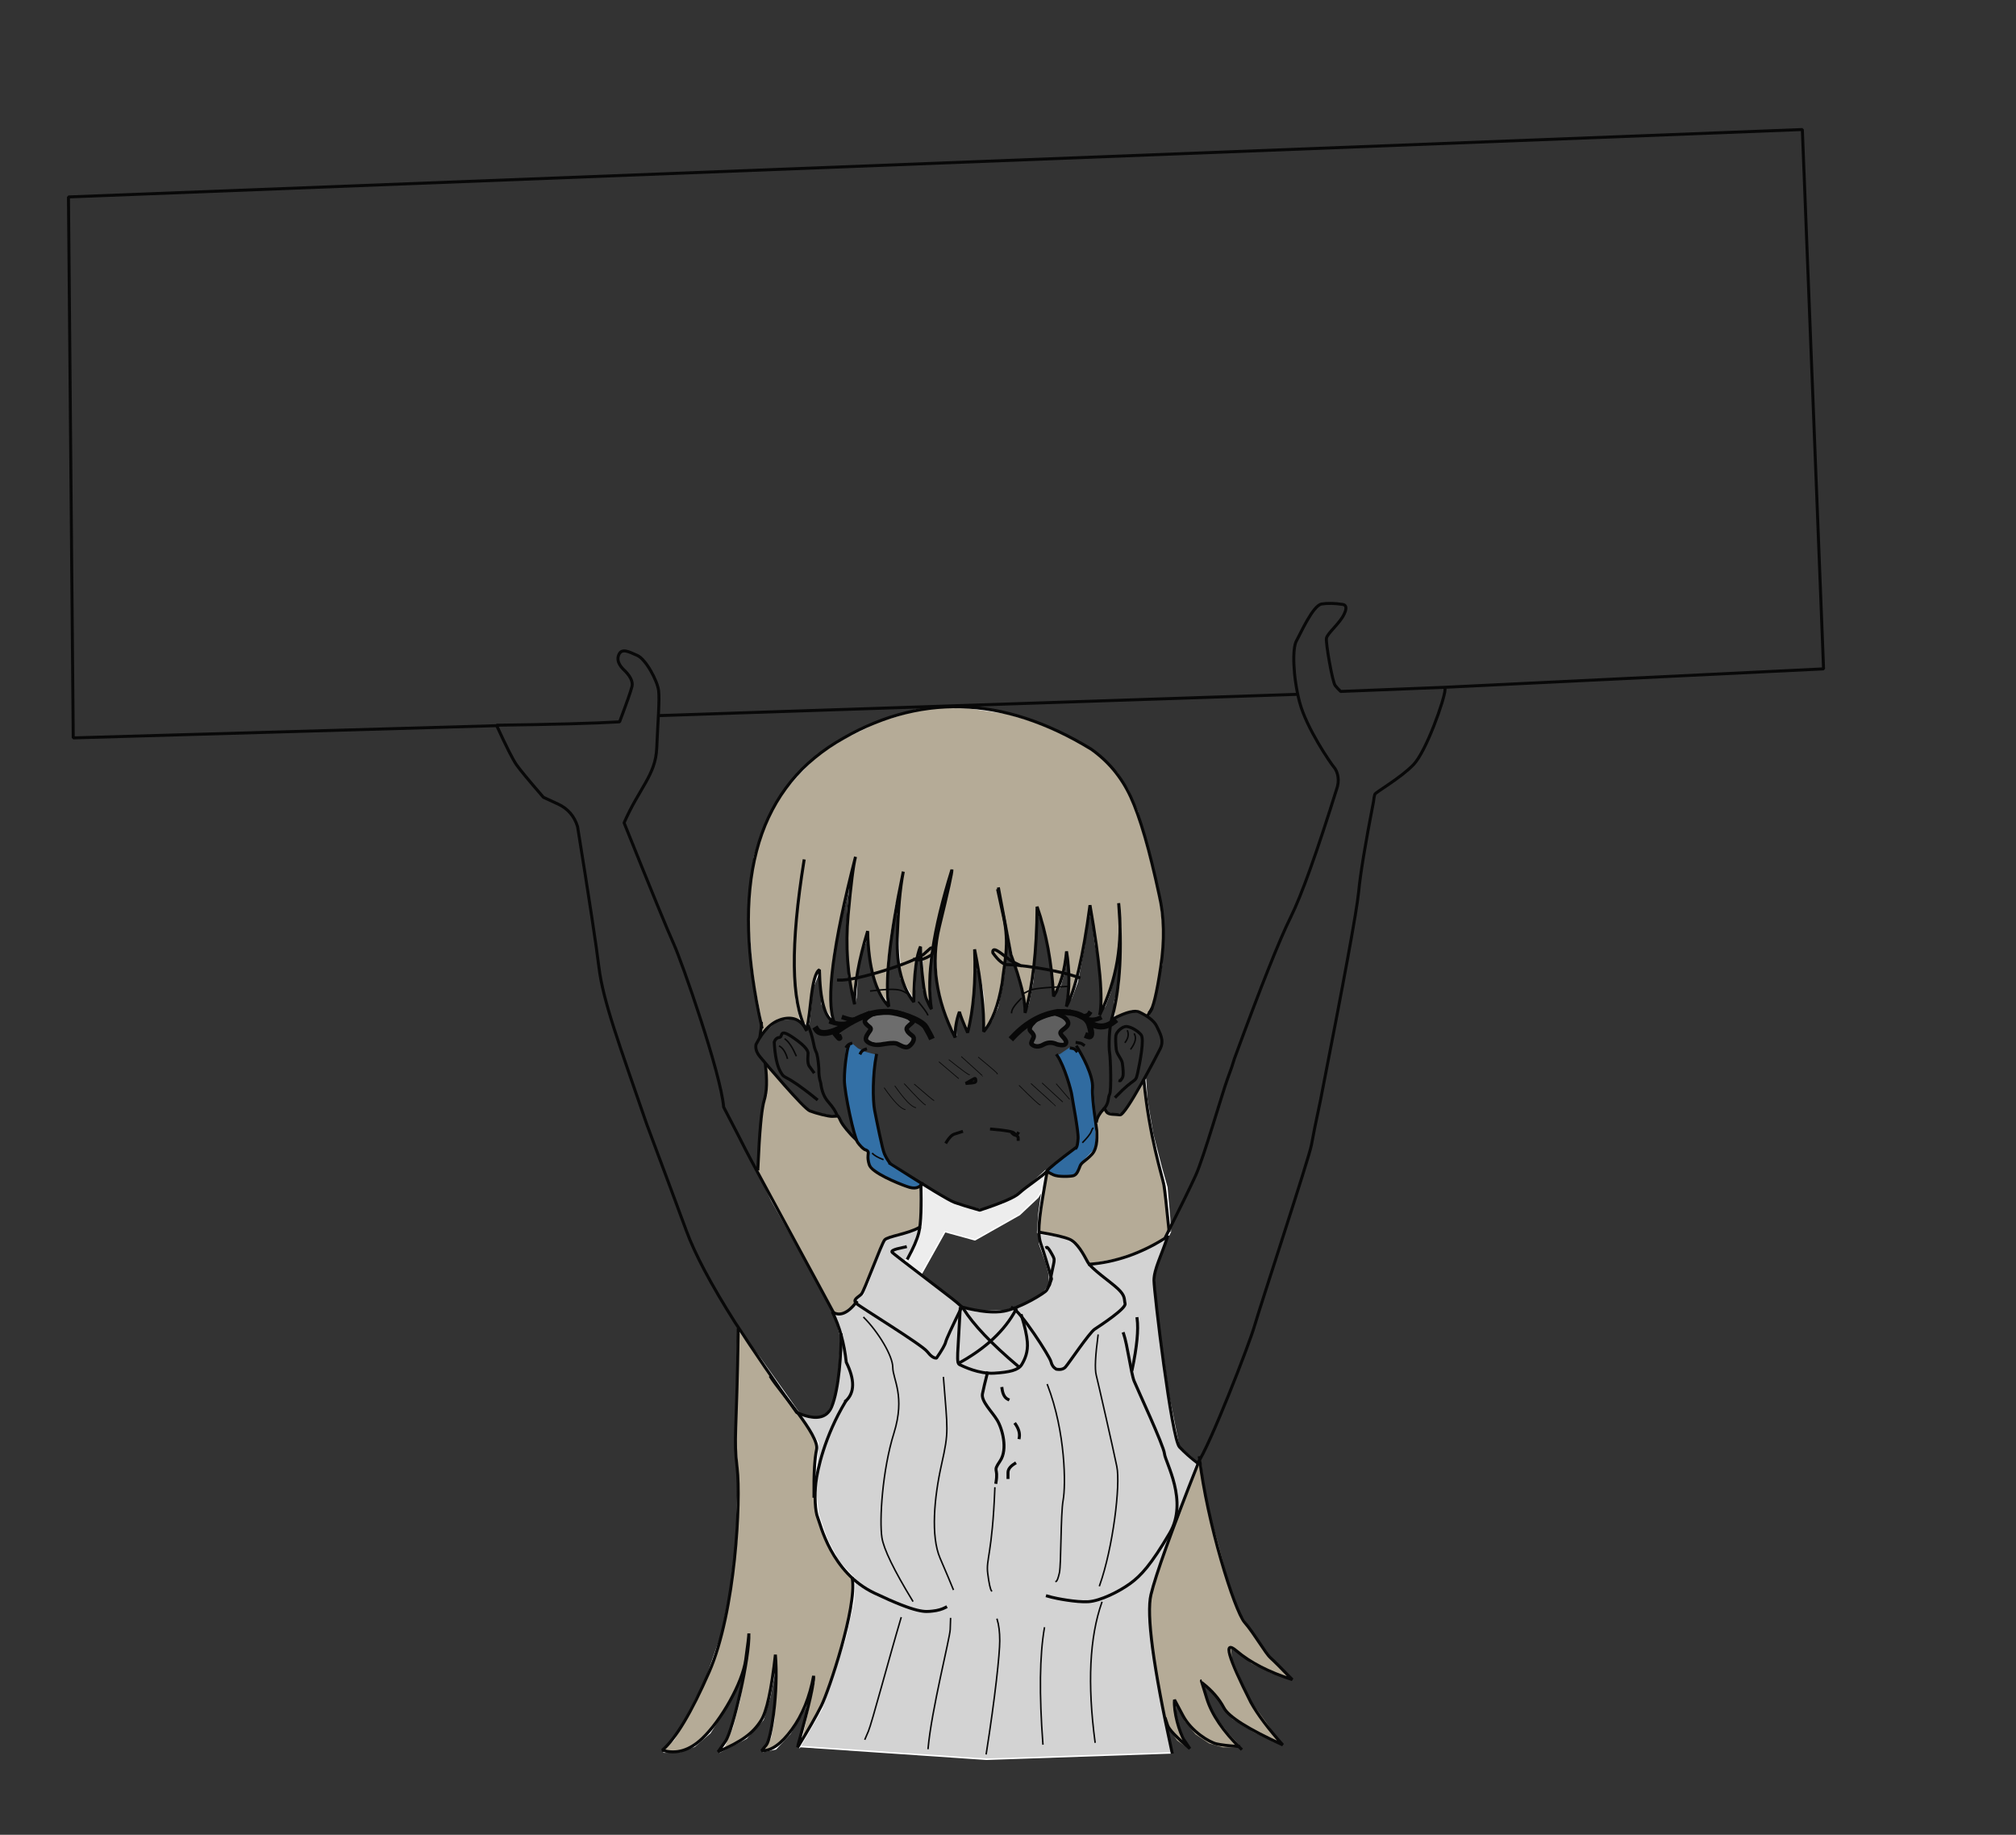<?xml version="1.0" standalone="no"?>
<!DOCTYPE svg PUBLIC "-//W3C//DTD SVG 20010904//EN" "http://www.w3.org/TR/2001/REC-SVG-20010904/DTD/svg10.dtd">
<svg xmlns="http://www.w3.org/2000/svg" 
    xmlns:xlink="http://www.w3.org/1999/xlink"
    xmlns:krita="http://krita.org/namespaces/svg/krita"
    xmlns:sodipodi="http://sodipodi.sourceforge.net/DTD/sodipodi-0.dtd"
    width="1343pt"
    height="1222pt"
    viewBox="0 0 1343 1222">
<rect x="0" y="0" width="1343" height="1222" fill="#333333" stroke="none"/>
<defs/>
<path id="shape0" transform="translate(575.5, 675.125)" fill="#6d6d6d" fill-rule="evenodd" stroke="#cccccc" stroke-width="1" stroke-linecap="square" stroke-linejoin="bevel" d="M9.696 20.135L2.504 18.519L1.284 15.101L3.917 12.242L3.853 9.508L1.092 6.836L0 4.288L3.789 0.249L20.099 0L31.207 3.853L32.042 6.028L29.088 8.7L27.868 11.683L31.271 14.107L32.812 16.903L30.565 21.813L26.648 21.875L20.997 18.83L15.475 19.016Z" sodipodi:nodetypes="cccccccccccccccccccc"/><path id="shape1" transform="translate(686.75, 674.875)" fill="#5f5f5f" fill-rule="evenodd" stroke="#6d6d6d" stroke-width="1" stroke-linecap="square" stroke-linejoin="bevel" d="M2.312 14.562L0.312 12.375L0 8.312L5.062 3.375L13.188 0.25L18.438 0L22 2L24 5.125L25.25 7.812L22.188 11.125L20.562 11.75L20.125 13.938L22.25 16.875L23.812 18.625L23.5 21.125L19.312 21.562L15.5 19.312L11.938 19.438L8 20.875L5.375 22.125L2.062 21.5L0.312 19.375L2.938 15.875Z" sodipodi:nodetypes="cccccccccccccccccccccccc"/><path id="shape2" transform="translate(562.282, 695.174)" fill="#3370a6" fill-rule="evenodd" stroke="#346fa4" stroke-width="1" stroke-linecap="square" stroke-linejoin="bevel" d="M4.95 0L9.06 3.491L13.965 5.789L20.683 7.557L20.329 15.114L19.799 29.964L20.02 43.708L22.716 58.027L25.898 71.02L28.815 77.87L52.105 93.471L50.558 95.238L44.857 95.946L33.853 92.012L23.158 86.488L16.529 80.478L15.91 71.064L9.988 67.219L6.983 60.9L1.326 33.278L0 23.423L1.016 9.546L1.856 2.121Z" sodipodi:nodetypes="cccccccccccccccccccccccc"/><path id="shape3" transform="translate(698.224, 697.693)" fill="#306ba0" fill-rule="evenodd" stroke="#2f689b" stroke-width="1" stroke-linecap="square" stroke-linejoin="bevel" d="M0 82.334L3.359 84.985L10.783 86.002L17.236 85.339L20.55 81.715L22.672 77.119L28.549 71.904L31.687 66.203L32.527 57.541L30.494 36.151L29.389 22.097L26.561 13.523L22.848 5.878L19.711 1.237L15.114 0L7.822 4.95L5.745 5.259L10.562 13.568L14.451 25.721L17.28 38.051L19.003 48.172L20.02 58.292L19.578 65.363L15.998 69.208L7.867 75.439L1.193 80.964Z" sodipodi:nodetypes="ccccccccccccccccccccccccccc"/><path id="shape4" transform="translate(530.813, 817.375)" fill="#d3d3d3" fill-rule="evenodd" stroke="#ffffff" stroke-width="1" stroke-linecap="square" stroke-linejoin="bevel" d="M71.812 23.125L76.125 16.25L80 8.812L82.25 2L81.875 0L72.25 2.875L61.938 5.75L58.625 7.375L54.812 17.312L50.188 29.188L47.062 37.812L43.062 44.875L39.812 47.562L39.5 49.75L35 55.25L27.625 58.062L25.188 57.625L27.875 67.562L29.25 72.688L28.938 83.812L27.812 100.438L25.188 115.125L20.812 123.313L15.688 126.688L9.688 127L3.875 125.563L0 123.563L9.875 137.188L12.812 144.875L12.875 151L12.125 162.188L11.875 179.688L12.438 192.25L18.25 203.938L26.5 221.938L33.938 229.938L37.375 234.188L35.875 256.938L32.062 273.313L24.438 298.188L13.625 325L1.875 345.813L126.266 354.301L249.833 350.058L238.962 295.346L235.249 267.946L235.514 246.997L247.005 209.786L255.137 188.926L262.738 167.713L266.716 156.576L254.43 146.058L247.359 110.614L242.055 72.961L238.785 47.682L238.078 30.358L247.182 5.167L232.244 14.359L215.981 20.37L197.684 23.729L194.944 24.171L186.194 11.266L176.118 5.962L165.334 4.725L161.71 4.283L161.799 11.266L166.13 23.375L168.339 31.683L168.339 38.666L162.859 45.295L150.22 51.836L138.818 55.637L120.433 56.079L109.296 52.897L88.525 35.926Z" sodipodi:nodetypes="cccccccccccccccccccccccccccccccccccccccccccccccccccccccccccccccccccccccccccc"/><path id="shape5" transform="translate(441.588, 885.298)" fill="#b5ab97" fill-rule="evenodd" stroke="#ffffff" stroke-width="1" stroke-linecap="square" stroke-linejoin="bevel" d="M50.083 0L49.095 48.059L48.288 72.222L50.262 100.827L49.634 119.393L49.095 140.713L44.697 176.247L39.312 203.075L28.631 233.634L16.335 257.53L7.36 273.076L0 280.538L0.808 281.604L10.86 281.427L21.092 277.696L31.324 268.812L44.787 247.759L50.98 234.789L54.481 227.949L50.98 247.492L46.223 265.17L41.197 276.985L37.427 281.782L55.558 272.366L66.687 260.018L71.265 244.827L74.316 228.482L75.393 221.375L75.124 242.784L73.868 260.373L71.624 272.01L66.508 281.249L75.124 279.472L84.458 269.523L92.088 257.264L98.729 243.939L100.794 234.433L95.049 260.64L90.741 278.851L105.82 252.733L113.449 230.081L121.527 205.562L127.002 180.866L127.81 166.209L117.308 155.105L109.231 140.003L103.486 123.124L101.332 105.002L103.396 75.598L92.357 58.275L64.713 19.366Z" sodipodi:nodetypes="cccccccccccccccccccccccccccccccccccccccccccccccccccc"/><path id="shape6" transform="translate(766.15, 972.272)" fill="#b5ab97" fill-rule="evenodd" stroke="#b6ad99" stroke-width="1" stroke-linecap="square" stroke-linejoin="bevel" d="M11.497 176.822L18.433 186.614L25.868 191.916L19.745 180.439L17.058 168.963L16.745 160.543L23.556 174.015L30.679 182.498L39.552 188.423L48.612 190.98L59.672 191.043L51.549 182.061L44.176 172.581L39.927 164.348L36.365 155.117L34.553 148.256L44.738 157.799L49.424 165.595L55.235 172.269L69.919 181.313L86.164 188.984L78.291 177.009L66.482 160.668L59.797 145.761L54.048 132.476L53.423 125.303L59.359 127.736L67.982 135.345L79.791 141.146L94.1 146.073L78.979 130.168L67.482 114.388L58.234 100.604L50.611 77.901L45.113 56.695L39.552 36.861L35.241 15.094L33.429 0L26.805 17.339L19.432 38.608L11.372 58.629L5.561 74.908L1.437 86.696L0.062 91.997L0 109.835L1.625 127.861L4.936 146.322L9.06 168.339L11.684 177.446L11.934 177.383L12.372 178.381L11.684 177.383Z" sodipodi:nodetypes="ccccccccccccccccccccccccccccccccccccccccccccccccccccc"/><path id="shape7" transform="translate(691.25, 718.509)" fill="#b5ab97" fill-rule="evenodd" stroke="#ffffff" stroke-width="1" stroke-linecap="square" stroke-linejoin="bevel" d="M0 102.442L0.909 89.537L3.453 70.799L5.089 61.165L9.179 63.198L9.906 64.17L17.721 64.965L24.991 64.435L27.99 60.193L28.626 57.011L37.26 48.172L39.259 45.078L38.895 33.499L39.441 26.605L44.075 19.976L46.529 22.627L51.618 23.865L56.617 23.334L62.887 14.496L70.339 2.563L71.793 0L72.702 13.877L76.519 36.504L82.335 59.043L86.061 72.213L87.787 92.012L88.424 101.823L85.97 106.773L71.793 113.491L53.527 119.943L34.079 123.655L26.627 111.458L19.993 106.42L11.36 104.652L3.726 103.061Z" sodipodi:nodetypes="cccccccccccccccccccccccccccccccccccc"/><path id="shape8" transform="translate(504.75, 708.75)" fill="#b5ab97" fill-rule="evenodd" stroke="#ffffff" stroke-width="1" stroke-linecap="square" stroke-linejoin="bevel" d="M5.548 0L5.801 20.375L3.657 27.625L1.639 43.5L0 71.375L9.457 90.875L21.058 111.625L41.865 149L51.07 166.125L56.492 166.375L64.184 160.5L65.698 158.875L66.076 155.5L70.111 153.375L75.155 139.875L84.738 116.75L95.205 113.375L109.454 108.875L109.832 91.125L109.832 80.75L105.545 82.25L99.492 82.125L79.695 72.5L74.272 67.125L73.137 61.5L73.389 58L68.219 55L65.319 50.375L57.753 42.5L53.97 34.875L47.665 34.375L38.712 32.625L33.542 30.375L24.968 21.625L11.601 7Z" sodipodi:nodetypes="cccccccccccccccccccccccccccccccccccc"/><path id="shape9" transform="translate(498.908, 471.154)" fill="#b5ab97" fill-rule="evenodd" stroke="#ffffff" stroke-width="1" stroke-linecap="square" stroke-linejoin="bevel" d="M8.574 217.347L7.734 206.917L3.712 186.499L1.812 171.385L0 148.581L0.265 123.567L3.756 99.304L7.822 86.002L15.689 67.971L23.776 54.889L32.925 44.548L46.05 31.422L64.347 20.02L86.621 9.192L111.679 1.635L128.959 0L146.239 0.177L171.473 3.845L190.079 9.281L206.74 16.352L223.799 25.323L235.246 33.499L245.278 43.885L252.481 55.022L258.845 69.606L264.06 88.521L267.684 101.868L271.883 117.733L274.136 130.417L275.993 145.487L275.772 159.276L274.888 171.341L272.236 184.776L269.761 196.708L265.904 205.908L260.217 202.908L254.842 202.221L248.279 204.721L243.154 207.221L243.779 195.971L246.342 185.908L246.967 171.908L245.842 165.783L243.217 179.346L240.279 190.471L237.092 198.908L234.404 201.846L234.592 186.221L233.092 169.533L230.779 157.033L229.092 143.533L227.404 134.971L225.592 143.533L223.029 160.283L220.717 172.221L218.654 182.908L214.842 193.221L211.529 198.408L213.654 182.721L213.029 170.221L211.967 164.346L209.717 176.908L207.217 185.971L202.904 191.971L200.967 170.158L198.029 152.721L195.217 141.596L191.779 136.283L191.154 157.658L189.154 182.033L186.217 196.971L184.342 202.221L180.779 181.658L175.342 166.221L171.154 145.471L170.779 169.221L168.654 185.658L165.592 199.596L161.717 208.346L156.779 214.971L156.094 191.626L153.531 177.616L150.172 169.087L150.039 191.803L148.271 203.824L146.813 210.983L145.797 215.491L142.128 207.934L140.007 203.956L138.505 208.376L137.665 214.298L137.93 218.629L133.069 210.806L128.207 196.001L125.511 185.35L124.628 173.904L123.832 154.724L120.827 166.745L120.473 180.356L121.004 200.023L116.363 187.825L115.479 167.142L114.374 159.762L110.618 173.02L110.397 187.781L109.778 195.206L101.249 180.312L99.746 161.044L99.26 139.846L98.067 130.726L94.664 152.028L92.763 168.601L92.233 180.224L92.94 197.725L86.267 188.842L81.494 173.948L79.417 159.055L79.063 152.116L74.688 164.181L72.213 178.014L71.285 193.394L70.445 197.062L66.468 178.412L65.231 150.393L66.07 133.555L67.926 114.242L62.27 137.267L56.878 162.546L54.977 181.196L54.359 197.46L54.977 208.11L48.702 197.548L47.243 180.666L46.978 175.407L42.205 187.206L40.88 201.746L39.642 212.441L34.737 209.038L31.201 193.438L34.56 209.127L29.389 207.271L19.755 207.757L11.623 214.474Z" sodipodi:nodetypes="cccccccccccccccccccccccccccccccccccccccccccccccccccccccccccccccccccccccccccccccccccccccccccccccccccccccccccccccccccccccccccccccccccccccccccccccc"/><path id="shape10" transform="translate(602.985, 779.762)" fill="#ededed" fill-rule="evenodd" stroke="#ffffff" stroke-width="1" stroke-linecap="square" stroke-linejoin="bevel" d="M10.96 68.236L26.517 40.482L46.492 45.962L76.191 29.168L88.388 17.678L92.808 10.43L93.515 0L79.196 12.905L64.347 21.92L50.381 25.986L39.068 23.511L24.572 17.678L11.844 9.192L10.076 13.612L10.607 26.163L9.723 39.244L4.419 54.978L1.414 58.867L0 61.342Z" sodipodi:nodetypes="cccccccccccccccccccc"/><path id="shape11" transform="translate(529.134, 570.617)" fill="none" stroke="#080808" stroke-width="2" stroke-linecap="square" stroke-linejoin="bevel" d="M135.616 22.509C135.616 22.509 136.907 28.467 139.491 40.383C143.366 58.258 139.991 70.133 138.491 84.008C135.991 98.925 131.866 109.758 126.116 116.508C126.532 102.092 124.532 83.8 120.116 61.633C120.949 83.133 119.407 101.633 115.491 117.133C112.574 110.633 110.741 106.008 109.991 103.258C107.991 108.758 107.032 114.467 107.116 120.383C94.282 95.133 90.782 70.55 96.616 46.633C102.449 22.717 105.241 10.05 104.991 8.633C92.407 48.883 87.866 79.8 91.366 101.383C90.782 100.8 89.657 98.55 87.991 94.633C85.491 88.758 83.866 61.383 84.116 59.758C81.282 65.758 79.782 78.092 79.616 96.758C71.782 86.925 68.116 72.8 68.616 54.383C69.116 35.967 70.449 21.134 72.616 9.883C63.449 53.717 60.241 83.675 62.991 99.758C54.074 90.342 49.366 73.592 48.866 49.508C42.949 68.925 40.032 85.175 40.116 98.258C35.449 79.092 34.032 59.3 35.866 38.883C37.699 18.467 39.343 5.506 40.796 0C25.68 58.753 20.923 95.453 26.526 110.1C20.419 107.456 17.157 95.842 16.741 75.258C14.241 76.592 12.324 83.508 10.991 96.008C9.657 108.508 8.604 114.873 7.831 115.101L7.831 115.101C-2.127 96.2 -2.588 58.75 6.448 2.751" sodipodi:nodetypes="czcccccczcczcczcccczccczccc"/><path id="shape12" transform="translate(498.579, 470.701)" fill="none" stroke="#080808" stroke-width="2" stroke-linecap="square" stroke-linejoin="bevel" d="M8.921 213.299C-12.246 120.132 4.254 56.965 58.421 23.799C112.588 -9.368 169.254 -7.868 228.421 28.299L227.671 27.799C239.504 35.965 248.504 46.715 254.671 60.049C260.838 73.382 267.171 95.215 273.671 125.549C277.004 139.715 277.338 155.632 274.671 173.299C272.004 190.965 269.588 200.965 267.421 203.299L267.421 203.299" sodipodi:nodetypes="czcczczcc"/><path id="shape13" transform="translate(503.489, 678.11)" fill="none" stroke="#080808" stroke-width="2" stroke-linecap="square" stroke-linejoin="bevel" d="M33.511 7.64C30.178 1.224 25.011 -1.151 18.011 0.515C11.011 2.182 5.053 7.849 0.136 17.515C-0.364 20.182 0.511 22.89 2.761 25.64C6.136 29.765 31.886 60.141 36.011 61.766C40.136 63.391 48.636 65.516 51.011 65.391C52.595 65.307 53.386 65.266 53.386 65.266" sodipodi:nodetypes="czczzzc"/><path id="shape14" transform="translate(506.25, 681.625)" fill="none" stroke="#080808" stroke-width="2" stroke-linecap="square" stroke-linejoin="bevel" d="M1 0C1.083 1.167 0.75 4.083 0 8.75" sodipodi:nodetypes="cc"/><path id="shape15" transform="translate(504.874, 708.698)" fill="none" stroke="#080808" stroke-width="2" stroke-linecap="square" stroke-linejoin="bevel" d="M4.95 0C6.246 10.489 6.01 18.503 4.243 24.042C2.475 29.581 1.061 44.842 0 69.827" sodipodi:nodetypes="czc"/><path id="shape16" transform="translate(581.772, 702.864)" fill="none" stroke="#080808" stroke-width="2" stroke-linecap="square" stroke-linejoin="bevel" d="M2.033 0C-0.442 12.286 -0.442 29.964 0.884 36.681C2.21 43.399 6.01 62.579 7.425 65.672C8.367 67.735 9.487 69.65 10.783 71.418" sodipodi:nodetypes="czzc"/><path id="shape17" transform="translate(593, 764.75)" fill="none" stroke="#080808" stroke-width="2" stroke-linecap="square" stroke-linejoin="bevel" d="M0 10.188C24.956 26.146 39.289 34.792 43 36.125C46.711 37.458 52.258 39.167 59.641 41.25C74.134 36.542 82.921 32.75 86 29.875C90.619 25.562 102.006 18.312 104.375 15.25C105.954 13.208 112.204 8.125 123.125 0" sodipodi:nodetypes="czczzc"/><path id="shape18" transform="translate(562.503, 696.942)" fill="none" stroke="#080808" stroke-width="2" stroke-linecap="square" stroke-linejoin="bevel" d="M52.122 91.62C49.434 93.995 47.309 95.37 41.309 93.183C35.309 90.995 18.247 84.12 16.559 78.745C14.872 73.37 16.309 71.245 15.809 70.183C15.476 69.475 14.714 68.973 13.523 68.678C11.991 67.735 10.43 66.144 8.839 63.905C6.452 60.546 0 30.936 0 22.186C0 13.435 1.856 1.414 2.652 0" sodipodi:nodetypes="czzzczzc"/><path id="shape19" transform="translate(581.313, 768.313)" fill="none" stroke="#080808" stroke-width="1" stroke-linecap="square" stroke-linejoin="bevel" d="M0 0C1.417 1.375 3.688 2.667 6.812 3.875" sodipodi:nodetypes="cc"/><path id="shape20" transform="translate(704.25, 702.938)" fill="none" stroke="#080808" stroke-width="2" stroke-linecap="square" stroke-linejoin="bevel" d="M0 0C4.938 7.188 9.438 23.625 9.75 26.312C10.062 29 14.25 50.375 13.938 55.312C13.729 58.604 13.312 60.667 12.688 61.5" sodipodi:nodetypes="czzc"/><path id="shape21" transform="translate(665.25, 592)" fill="none" stroke="#080808" stroke-width="2" stroke-linecap="square" stroke-linejoin="bevel" d="M0 0L8.25 43.875C14.667 61.042 17.792 73.958 17.625 82.625C22.703 65.208 25.37 41.625 25.629 11.875C31.739 29.208 35.397 49.125 36.601 71.625C41.163 64.542 44.046 54.542 45.251 41.625C47.402 54.708 47.359 66.958 45.121 78.375C50.974 67.792 56.223 45.292 60.87 10.875C67.497 48.875 69.649 73.25 67.325 84C78.685 60.917 82.902 36.083 79.976 9.5C82.325 40 80.958 65.083 75.875 84.75C73.411 92.126 73.323 105.826 73.942 109.185C74.56 112.543 75.267 134.552 73.942 136.85C72.616 139.148 73.853 142.596 69.964 146.661C67.371 149.372 65.81 152.024 65.28 154.616" sodipodi:nodetypes="ccccccccccczzzc"/><path id="shape22" transform="translate(538.108, 682.535)" fill="none" stroke="#080808" stroke-width="2" stroke-linecap="square" stroke-linejoin="bevel" d="M31.908 76.191C28.019 72.655 23.069 66.733 21.832 63.816C21.007 61.872 20.235 60.671 19.517 60.215C18.512 57.564 16.595 54.647 13.767 51.465C10.938 48.283 9.23 44.033 8.642 38.715C7.704 36.05 7.287 32.884 7.392 29.215C6.959 23.265 6.334 19.515 5.517 17.965C3.63 14.385 3.889 8.309 0 0" sodipodi:nodetypes="czczcczc"/><path id="shape23" transform="translate(735.75, 673.538)" fill="none" stroke="#080808" stroke-width="2" stroke-linecap="square" stroke-linejoin="bevel" d="M6.375 4.712C14.625 0.462 20.292 -0.913 23.375 0.587C28 2.837 33 5.962 34.875 10.087C36.75 14.212 40 19.087 37.25 24.712C34.5 30.337 14 69.462 10.375 68.962C6.75 68.462 2.75 69.087 1.375 66.962C0.458 65.545 0 64.837 0 64.837" sodipodi:nodetypes="czzzzzc"/><path id="shape24" transform="translate(764.375, 672.125)" fill="none" stroke="#080808" stroke-width="2" stroke-linecap="square" stroke-linejoin="bevel" d="M2.75 0C1.75 1.75 0.833 3.292 0 4.625" sodipodi:nodetypes="cc"/><path id="shape25" transform="translate(515.75, 687.982)" fill="none" stroke="#080808" stroke-width="2" stroke-linecap="square" stroke-linejoin="bevel" d="M28.188 44.018C5.438 25.58 7.688 31.83 4.25 25.955C1.958 22.038 0.542 15.414 0 6.08C0.667 4.163 1.833 3.122 3.5 2.955C6 2.705 2.812 -3.607 12.562 3.018C22.312 9.643 22.5 12.58 22.562 13.455C22.625 14.33 21.75 19.955 23.375 22.143C24.458 23.601 25.375 24.872 26.125 25.955" sodipodi:nodetypes="czczzzzc"/><path id="shape26" transform="translate(519.375, 696.813)" fill="none" stroke="#080808" stroke-width="1" stroke-linecap="square" stroke-linejoin="bevel" d="M5.125 7.938C3.875 3.854 2.167 1.208 0 0" sodipodi:nodetypes="cc"/><path id="shape27" transform="translate(523.063, 692.063)" fill="none" stroke="#080808" stroke-width="1" stroke-linecap="square" stroke-linejoin="bevel" d="M7.25 10.938C4.917 5.562 2.5 1.917 0 0" sodipodi:nodetypes="cc"/><path id="shape28" transform="translate(743.218, 683.662)" fill="none" stroke="#080808" stroke-width="2" stroke-linecap="square" stroke-linejoin="bevel" d="M0.216 46.691C13.209 33.079 13.032 38.206 14.623 31.046C16.214 23.887 19.22 8.242 16.922 5.502C14.623 2.762 10.469 0.376 7.464 0.022C4.459 -0.331 0.393 3.646 0.128 6.121C-0.137 8.596 0.039 11.866 0.393 15.225C0.746 18.584 4.105 21.589 4.459 24.417C4.812 27.246 5.608 32.549 4.37 34.405C3.545 35.643 3.044 36.232 2.868 36.173" sodipodi:nodetypes="czzzzzzzc"/><path id="shape29" transform="translate(749.622, 686.601)" fill="none" stroke="#080808" stroke-width="1" stroke-linecap="square" stroke-linejoin="bevel" d="M0 7.513C1.945 4.861 2.445 2.357 1.503 0" sodipodi:nodetypes="cc"/><path id="shape30" transform="translate(753.422, 688.722)" fill="none" stroke="#080808" stroke-width="1" stroke-linecap="square" stroke-linejoin="bevel" d="M0 9.811C2.946 5.745 3.712 2.475 2.298 0" sodipodi:nodetypes="cc"/><path id="shape31" transform="matrix(0.994 -0.111 0.111 0.994 720.444 752.268)" fill="none" stroke="#080808" stroke-width="1" stroke-linecap="square" stroke-linejoin="bevel" d="M0 8.51C2.553 6.418 5.389 3.906 6.381 1.953C7.043 0.651 7.469 0 7.658 0" sodipodi:nodetypes="czc"/><path id="shape32" transform="translate(604.75, 789.5)" fill="none" stroke="#080808" stroke-width="2" stroke-linecap="square" stroke-linejoin="bevel" d="M8.75 0C9 12.25 9 25 7.25 31.75C6.083 36.25 3.667 41.833 0 48.5" sodipodi:nodetypes="czc"/><path id="shape33" transform="translate(569.548, 817.5)" fill="none" stroke="#080808" stroke-width="2" stroke-linecap="square" stroke-linejoin="bevel" d="M42.827 0C35.452 4.25 21.952 5.875 19.827 8.25C17.702 10.625 6.202 42.375 4.327 44.375C2.452 46.375 -1.923 48 0.952 50.625C3.827 53.25 44.452 78 48.077 82.625C50.494 85.708 52.577 87.167 54.327 87C57.994 81.667 60.036 78.083 60.452 76.25C60.869 74.417 64.452 66.625 71.202 52.875C71.202 52.875 69.952 51.792 67.452 49.625C63.702 46.375 26.702 18.5 24.827 16.625C22.952 14.75 32.327 13.375 33.577 13" sodipodi:nodetypes="czzzzczczzc"/><path id="shape34" transform="translate(641.25, 697.313)" fill="none" stroke="#080808" stroke-width="2" stroke-linecap="square" stroke-linejoin="bevel" d="M0 173.313C11.667 176.313 20.875 177.188 27.625 175.938C37.75 174.063 54.5 164.188 56 161.938C57 160.438 58.083 157.938 59.25 154.438C56.5 144.521 54.125 136.729 52.125 131.063C49.125 122.563 51.875 108.688 56.312 82.875C56.854 83.292 58.188 84.021 60.312 85.062C63.5 86.625 71.75 86.312 73.938 85.688C76.125 85.062 77.312 81.875 78.25 79.312C79.188 76.75 81.75 76.125 86.125 71.5C90.5 66.875 89.25 57.75 89.438 56.625C89.625 55.5 86 35.375 86.562 27.188C87.125 19 79.562 5.25 76.25 0" sodipodi:nodetypes="czzczczzzzzzc"/><path id="shape35" transform="translate(674.375, 820.75)" fill="none" stroke="#080808" stroke-width="2" stroke-linecap="square" stroke-linejoin="bevel" d="M0 50.25C5.375 52.25 25 82.75 25.75 86.125C26.25 88.375 27.417 90.042 29.25 91.125C32 91.625 34.042 91.167 35.375 89.75C37.375 87.625 51.25 66.875 54.875 64.5C58.5 62.125 75.875 50.75 75.125 47.5C74.375 44.25 75.375 42.375 70.375 37.625C65.375 32.875 52.75 24.5 50.125 19.625C47.5 14.75 43.375 6.875 38.125 4.625C34.625 3.125 28.042 1.583 18.375 0" sodipodi:nodetypes="czczzzzzzc"/><path id="shape36" transform="translate(697.296, 830.738)" fill="none" stroke="#080808" stroke-width="2" stroke-linecap="square" stroke-linejoin="bevel" d="M1.856 24.684C5.038 6.83 6.099 9.393 3.447 4.532C1.679 1.291 0.53 -0.212 0 0.024" sodipodi:nodetypes="czc"/><path id="shape37" transform="translate(637.935, 871.509)" fill="none" stroke="#080808" stroke-width="2" stroke-linecap="square" stroke-linejoin="bevel" d="M1.731 0C0.228 30.052 -1.097 36.239 1.378 37.388C3.852 38.537 14.105 43.664 24.358 43.045C34.611 42.426 40.445 41.012 42.655 37.388C44.865 33.764 46.986 28.903 46.456 22.274C46.102 17.854 44.806 12.021 42.566 4.773" sodipodi:nodetypes="czzzzc"/><path id="shape38" transform="translate(641.699, 871.509)" fill="none" stroke="#080808" stroke-width="2" stroke-linecap="square" stroke-linejoin="bevel" d="M0 0C6.776 10.783 18.827 23.482 36.151 38.095" sodipodi:nodetypes="cc"/><path id="shape39" transform="translate(638.783, 872.216)" fill="none" stroke="#080808" stroke-width="2" stroke-linecap="square" stroke-linejoin="bevel" d="M38.007 0C30.582 13.906 17.913 25.78 0 35.62" sodipodi:nodetypes="cc"/><path id="shape40" transform="translate(554.5, 867.25)" fill="none" stroke="#080808" stroke-width="2" stroke-linecap="square" stroke-linejoin="bevel" d="M16 0C10.167 7.5 4.833 9.667 0 6.5C4.833 16.333 7.917 27.5 9.25 40C15 51.667 14.917 60.25 9 65.75" sodipodi:nodetypes="cccc"/><path id="shape41" transform="translate(542.99, 933.5)" fill="none" stroke="#080808" stroke-width="2" stroke-linecap="square" stroke-linejoin="bevel" d="M20.26 0C6.26 23.25 1.51 45.5 0.51 54C-0.49 62.5 0.01 73.25 1.76 77.25C3.51 81.25 10.51 113.75 39.51 127.5C68.51 141.25 73.26 140 78.26 139.5C81.593 139.167 84.51 138.333 87.01 137" sodipodi:nodetypes="czzzzc"/><path id="shape42" transform="translate(762.084, 720.011)" fill="none" stroke="#080808" stroke-width="2" stroke-linecap="square" stroke-linejoin="bevel" d="M0 0C3.359 36.239 12.374 63.993 13.258 69.12C13.848 72.537 14.983 82.66 16.666 99.489" sodipodi:nodetypes="czc"/><path id="shape43" transform="translate(754.25, 878.25)" fill="none" stroke="#080808" stroke-width="2" stroke-linecap="square" stroke-linejoin="bevel" d="M3.25 0C4.25 7.333 3.167 18.583 0 33.75" sodipodi:nodetypes="cc"/><path id="shape44" transform="translate(697.75, 888.25)" fill="none" stroke="#080808" stroke-width="2" stroke-linecap="square" stroke-linejoin="bevel" d="M50.75 0C53.25 7 55.75 26.5 57.75 31.5C59.75 36.5 77.5 74.5 78 80C78.5 85.5 94 111.5 81.5 132.75C69 154 62.25 161.25 55 166.5C47.75 171.75 35.25 178 27.25 178.5C19.25 179 5.5 176.25 2.75 175.5C0.917 175 0 174.75 0 174.75" sodipodi:nodetypes="czzzzzzc"/><path id="shape45" transform="translate(765.79, 975)" fill="none" stroke="#080808" stroke-width="2" stroke-linecap="square" stroke-linejoin="bevel" d="M32.21 0C14.543 44.833 4.127 73.833 0.96 87C-2.207 100.167 2.46 135.167 14.96 192" sodipodi:nodetypes="czc"/><path id="shape46" transform="translate(768.75, 459.5)" fill="none" stroke="#080808" stroke-width="2" stroke-linecap="square" stroke-linejoin="bevel" d="M193.875 0C193.625 6 181.5 40.75 172.875 49.75C164.25 58.75 147.625 68.125 147.125 69.5C146.792 70.417 146.499 72.038 146.246 74.366C140.825 102.178 137.525 122.213 136.347 134.47C135.168 146.726 126.683 193.042 110.891 273.416C107.827 287.794 105.823 297.693 104.88 303.115C103.466 311.246 70.586 410.948 67.05 423.323C63.515 435.697 36.998 503.933 29 515L29.5 515.25C24.667 511.583 20.5 507.917 17 504.25C11.75 498.75 0 400.75 0 393.25C0 385.75 5 376.75 9 364.25" sodipodi:nodetypes="czzczczzcczzc"/><path id="shape47" transform="translate(513.5, 917.25)" fill="none" stroke="#080808" stroke-width="2" stroke-linecap="square" stroke-linejoin="bevel" d="M0 0C6.25 10 32.5 38.75 30.5 48C29.167 54.167 28.583 64.583 28.75 79.25" sodipodi:nodetypes="czc"/><path id="shape48" transform="translate(330.75, 433.512)" fill="none" stroke="#080808" stroke-width="2" stroke-linecap="square" stroke-linejoin="bevel" d="M229.5 455.488C229.75 465.988 228.25 491.738 223.25 503.488C219.917 511.321 212.167 512.571 200 507.238C185.533 486.988 171.783 466.905 158.75 446.988C142.966 422.029 132.216 401.779 126.5 386.238C120.784 370.698 111.951 346.948 100 314.988C81.75 261.988 71 233.238 68.25 210.738C66.417 195.738 61.667 164.488 54 116.988C51.833 109.988 47.5 104.988 41 101.988C34.5 98.988 31.25 97.488 31.25 97.488C21.583 86.321 15.583 79.071 13.25 75.738C10.917 72.405 6.5 63.655 0 49.488C38.167 48.988 65.5 48.238 82 47.238C86.667 34.905 89.417 27.071 90.25 23.738C91.083 20.405 89.083 16.488 84.25 11.988C81.083 8.655 80.167 5.488 81.5 2.488C83.5 -2.012 88 0.488 93.75 2.988C99.5 5.488 107.25 19.988 108 26.488C108.75 32.988 107.5 46.738 106.75 64.738C106 82.738 95 91.488 85 114.488C103.333 160.155 114.333 186.988 118 194.988C123.5 206.988 149.5 281.488 151.32 303.824C158.509 317.612 163.459 327.217 166.169 332.638C170.235 340.77 218.849 429.865 224.506 440.649" sodipodi:nodetypes="czcczczczczcczczzzzczczc"/><path id="shape49" transform="translate(441.235, 885.651)" fill="none" stroke="#080808" stroke-width="2" stroke-linecap="square" stroke-linejoin="bevel" d="M50.558 0C49.498 71.771 47.376 71.064 49.851 92.277C52.326 113.491 48.79 187.737 31.113 228.042C19.328 254.912 8.957 272.236 0 280.014C9.192 282.843 18.031 280.25 26.517 272.236C39.244 260.215 53.387 235.113 55.508 219.91C56.922 209.775 57.629 203.882 57.629 202.233C58.336 217.789 47.023 266.933 42.073 274.004C38.773 278.718 37.123 281.075 37.123 281.075C53.033 274.004 60.104 269.054 65.761 260.215C69.532 254.323 72.714 239.709 75.307 216.375C77.428 241.123 72.478 272.59 69.296 276.479C67.175 279.071 66.115 280.368 66.115 280.368C72.478 280.604 79.196 275.889 86.267 266.226C93.338 256.562 98.17 244.659 100.763 230.517C101.234 234.759 97.816 249.962 90.51 276.125L90.156 278.07C97.227 266.52 102.472 257.328 105.889 250.493C111.016 240.24 129.577 184.732 126.572 165.817" sodipodi:nodetypes="czzczzczczczczccczc"/><path id="shape50" transform="translate(799.031, 970.858)" fill="none" stroke="#080808" stroke-width="2" stroke-linecap="square" stroke-linejoin="bevel" d="M0 0C4.95 42.78 23.334 101.823 30.052 109.602C36.77 117.38 43.841 130.108 47.376 133.29C49.733 135.411 54.565 140.243 61.872 147.785C46.267 142.813 33.892 136.449 24.749 128.693C15.605 120.938 18.787 132.369 34.295 162.988C38.776 171.008 45.847 180.436 55.508 191.272C32.513 180.789 19.432 172.539 16.264 166.524C13.095 160.508 8.263 154.969 1.768 149.907C0.589 146.371 1.65 149.907 4.95 160.513C8.25 171.12 15.792 182.198 27.577 193.747" sodipodi:nodetypes="czzczcczczc"/><path id="shape51" transform="translate(776.403, 1132.078)" fill="none" stroke="#080808" stroke-width="2" stroke-linecap="square" stroke-linejoin="bevel" d="M48.79 31.113C41.955 30.641 37.005 30.052 33.941 29.345C29.345 28.284 17.324 21.213 11.667 10.607C7.896 3.536 6.01 0 6.01 0C5.303 7.778 9.192 21.92 12.728 27.224C15.085 30.759 16.264 32.527 16.264 32.527C7.307 24.984 2.357 19.799 1.414 16.971C0.471 14.142 0 12.728 0 12.728" sodipodi:nodetypes="czzczczc"/><path id="shape52" transform="translate(45.608, 86.267)" fill="none" stroke="#080808" stroke-width="2" stroke-linecap="square" stroke-linejoin="bevel" d="M284.964 397.04L3.182 405.172L0 44.901L1155.06 0L1169.2 359.21L916.767 371.483L847.517 374.233C846.35 373.15 845.142 371.858 843.892 370.358C842.017 368.108 837.517 342.108 838.017 338.858C838.517 335.608 846.767 329.108 849.767 322.858C851.767 318.691 851.35 316.483 848.517 316.233C843.35 315.483 838.808 315.4 834.892 315.983C829.017 316.858 820.767 335.733 818.017 340.608C815.267 345.483 815.642 364.108 820.142 381.358C824.642 398.608 841.017 422.358 842.892 424.483C844.767 426.608 846.892 431.358 845.392 437.483C831.725 481.316 821.308 510.4 814.142 524.733C806.975 539.066 794.513 570.395 776.757 618.718C775.814 622.018 774.282 626.497 772.161 632.153C768.979 640.639 756.251 684.833 750.947 696.5C747.412 704.278 740.56 718.273 730.392 738.483C714.058 748.65 697.308 754.4 680.142 755.733" sodipodi:nodetypes="ccccccczzzczzzzczczzcc"/><path id="shape53" transform="translate(439.113, 462.448)" fill="none" stroke="#080808" stroke-width="2" stroke-linecap="square" stroke-linejoin="bevel" d="M424.264 0L0 14.142" sodipodi:nodetypes="cc"/><path id="shape54" transform="translate(654.406, 914.5)" fill="none" stroke="#080808" stroke-width="2" stroke-linecap="square" stroke-linejoin="bevel" d="M9.094 72.75C10.844 62.5 6.594 66.25 11.844 58.5C17.094 50.75 13.344 37 9.844 31.25C6.344 25.5 -0.906 18.75 0.094 13.75C0.76 10.417 1.844 5.833 3.344 0" sodipodi:nodetypes="czzzc"/><path id="shape55" transform="translate(667.5, 924.75)" fill="none" stroke="#080808" stroke-width="2" stroke-linecap="square" stroke-linejoin="bevel" d="M0 0C0.5 3.833 1.833 6.25 4 7.25" sodipodi:nodetypes="cc"/><path id="shape56" transform="translate(676.5, 948.5)" fill="none" stroke="#080808" stroke-width="2" stroke-linecap="square" stroke-linejoin="bevel" d="M0 0C2.167 3.167 3 6.167 2.5 9" sodipodi:nodetypes="cc"/><path id="shape57" transform="translate(671.5, 974.75)" fill="none" stroke="#080808" stroke-width="2" stroke-linecap="square" stroke-linejoin="bevel" d="M4.5 0C1.5 1.833 0 3.833 0 6C0 8.167 0 9.25 0 9.25" sodipodi:nodetypes="czc"/><path id="shape58" transform="translate(575.5, 877.5)" fill="none" stroke="#080808" stroke-width="1" stroke-linecap="square" stroke-linejoin="bevel" d="M0 0C9.5 9.5 19.25 25.5 19.25 33.25C19.25 41 27.75 52.25 20 77C12.25 101.75 10.25 135 12 146.5C13.167 154.167 20 168.25 32.5 188.75" sodipodi:nodetypes="czzzc"/><path id="shape59" transform="translate(576.25, 1077.5)" fill="none" stroke="#080808" stroke-width="1" stroke-linecap="square" stroke-linejoin="bevel" d="M24 0C15.5 28.75 4.5 70.25 2.25 75.5C0.75 79 0 80.75 0 80.75" sodipodi:nodetypes="czc"/><path id="shape60" transform="translate(618.25, 1078)" fill="none" stroke="#080808" stroke-width="1" stroke-linecap="square" stroke-linejoin="bevel" d="M0 86.5C2.25 61 14.5 13.25 14.75 7.25C14.917 3.25 15 0.833 15 0" sodipodi:nodetypes="czc"/><path id="shape61" transform="translate(657, 1078.5)" fill="none" stroke="#080808" stroke-width="1" stroke-linecap="square" stroke-linejoin="bevel" d="M0 89.5C6 51.5 9 23 9 14.25C9 8.417 8.417 3.667 7.25 0" sodipodi:nodetypes="czc"/><path id="shape62" transform="translate(693.096, 1084.25)" fill="none" stroke="#080808" stroke-width="1" stroke-linecap="square" stroke-linejoin="bevel" d="M2.654 0C-0.512 18.333 -0.846 44.083 1.654 77.25" sodipodi:nodetypes="cc"/><path id="shape63" transform="translate(726.497, 1067.25)" fill="none" stroke="#080808" stroke-width="1" stroke-linecap="square" stroke-linejoin="bevel" d="M7.503 0C-0.664 23.167 -2.164 54.167 3.003 93" sodipodi:nodetypes="cc"/><path id="shape64" transform="translate(729.721, 889.25)" fill="none" stroke="#080808" stroke-width="1" stroke-linecap="square" stroke-linejoin="bevel" d="M2.779 166.75C11.779 141.5 16.779 99.75 14.279 87.5C11.779 75.25 2.029 32.5 0.529 26.5C-0.471 22.5 -0.054 13.667 1.779 0" sodipodi:nodetypes="czzc"/><path id="shape65" transform="translate(697.75, 922.25)" fill="none" stroke="#080808" stroke-width="1" stroke-linecap="square" stroke-linejoin="bevel" d="M0 0C12.25 31.75 12.25 67.25 10.5 76.75C8.75 86.25 9.25 119.75 8 125.25C7.167 128.917 6.417 130.833 5.75 131" sodipodi:nodetypes="czzc"/><path id="shape66" transform="translate(622.445, 917.5)" fill="none" stroke="#080808" stroke-width="1" stroke-linecap="square" stroke-linejoin="bevel" d="M6.055 0C8.805 35.5 9.805 35.5 4.805 57.75C-0.195 80 -2.445 105.75 3.805 120.25C7.971 129.917 10.888 136.833 12.555 141" sodipodi:nodetypes="czzc"/><path id="shape67" transform="translate(657.773, 991)" fill="none" stroke="#080808" stroke-width="1" stroke-linecap="square" stroke-linejoin="bevel" d="M4.977 0C3.227 44.5 -1.023 47.25 0.227 57C1.06 63.5 1.893 67.333 2.727 68.5" sodipodi:nodetypes="czc"/><path id="shape68" transform="translate(558.614, 631.347)" fill="none" stroke="#080808" stroke-width="2" stroke-linecap="square" stroke-linejoin="bevel" d="M50.47 7.612C53.18 8.614 56.952 7.642 61.783 4.696C63.551 2.044 64.023 0.571 63.198 0.276C62.373 -0.018 61.783 -0.077 61.43 0.099C61.783 -0.313 60.193 1.072 56.657 4.254C51.354 9.027 12.109 22.197 0 21.401" sodipodi:nodetypes="cczczc"/><path id="shape69" transform="translate(661.359, 632.542)" fill="none" stroke="#080808" stroke-width="2" stroke-linecap="square" stroke-linejoin="bevel" d="M57.415 18.526C40.798 12.693 14.486 9.776 10.141 9.953C7.245 10.071 3.882 7.449 0.051 2.086C-0.243 -0.094 0.729 -0.565 2.968 0.672C6.327 2.528 10.304 6.594 14.37 8.539C17.081 9.835 18.436 10.483 18.436 10.483" sodipodi:nodetypes="czczzc"/><path id="shape70" transform="translate(580.093, 658.916)" fill="none" stroke="#080808" stroke-width="1" stroke-linecap="square" stroke-linejoin="bevel" d="M0 1.08C16.971 -0.953 19.711 0.196 22.804 1.964C24.867 3.142 25.898 3.731 25.898 3.731L25.898 3.731" sodipodi:nodetypes="czcc"/><path id="shape71" transform="translate(682.181, 656.991)" fill="none" stroke="#080808" stroke-width="1" stroke-linecap="square" stroke-linejoin="bevel" d="M28.549 0C12.551 0.795 6.364 1.326 3.182 2.917C1.061 3.977 0 4.508 0 4.508" sodipodi:nodetypes="czc"/><path id="shape72" transform="translate(612.001, 667.509)" fill="none" stroke="#080808" stroke-width="1" stroke-linecap="square" stroke-linejoin="bevel" d="M0 0C3.418 4.125 5.421 6.894 6.01 8.309" sodipodi:nodetypes="cc"/><path id="shape73" transform="translate(673.873, 665.122)" fill="none" stroke="#080808" stroke-width="1" stroke-linecap="square" stroke-linejoin="bevel" d="M6.276 0C2.151 4.066 0.059 7.159 0 9.281" sodipodi:nodetypes="cc"/><path id="shape74" transform="translate(564.006, 694.998)" fill="none" stroke="#080808" stroke-width="2" stroke-linecap="square" stroke-linejoin="bevel" d="M2.828 0C1.65 0.354 0.707 1.031 0 2.033" sodipodi:nodetypes="cc"/><path id="shape75" transform="translate(573.287, 698.798)" fill="none" stroke="#080808" stroke-width="2" stroke-linecap="square" stroke-linejoin="bevel" d="M3.27 0C1.738 0.412 0.648 1.267 0 2.563" sodipodi:nodetypes="cc"/><path id="shape76" transform="translate(543.898, 683.551)" fill="none" stroke="#080808" stroke-width="4" stroke-linecap="square" stroke-linejoin="bevel" d="M17.899 0C13.568 2.696 8.397 4.508 4.906 4.464C2.578 4.434 0.943 3.653 0 2.121" sodipodi:nodetypes="czc"/><path id="shape77" transform="translate(553.875, 679.813)" fill="none" stroke="#080808" stroke-width="3" stroke-linecap="square" stroke-linejoin="bevel" d="M14.375 0C10.5 2.583 5.708 2.875 0 0.875" sodipodi:nodetypes="cc"/><path id="shape78" transform="translate(562.188, 675.188)" fill="none" stroke="#080808" stroke-width="3" stroke-linecap="square" stroke-linejoin="bevel" d="M16.062 0C6.625 4.688 6.625 4.75 0 2.562" sodipodi:nodetypes="cc"/><path id="shape79" transform="translate(556.125, 673.923)" fill="none" stroke="#080808" stroke-width="4" stroke-linecap="square" stroke-linejoin="bevel" d="M63.875 16.265C63.542 15.514 62.438 13.494 60.562 10.202C57.75 5.265 42.188 0.14 35.562 0.015C28.938 -0.11 18.688 0.265 0 13.952C2.249 16.697 3.255 17.804 3.02 17.274" sodipodi:nodetypes="czzcc"/><path id="shape80" transform="translate(576.124, 674.035)" fill="none" stroke="#080808" stroke-width="3" stroke-linecap="square" stroke-linejoin="bevel" d="M4.588 1.606C1.406 3.727 -1.334 5.318 0.699 7.704C2.732 10.091 4.853 10.356 3.527 12.301C2.201 14.245 0.257 16.543 0.787 18.488C1.318 20.432 6.091 22.465 10.598 21.67C15.106 20.874 19.26 20.344 21.116 20.963C22.973 21.581 26.95 24.675 29.425 22.819C31.9 20.963 33.933 17.515 31.546 15.748C29.16 13.98 26.773 11.77 28.364 10.002C29.955 8.235 32.342 6.732 32.077 6.29C31.811 5.848 26.331 -0.339 17.316 0.015C8.3 0.368 8.3 0.368 4.588 1.606Z" sodipodi:nodetypes="czzzzzzzzzcc"/><path id="shape81" transform="translate(727.79, 680.325)" fill="none" stroke="#080808" stroke-width="4" stroke-linecap="square" stroke-linejoin="bevel" d="M0 1.945C4.95 4.302 9.723 3.653 14.319 0" sodipodi:nodetypes="cc"/><path id="shape82" transform="translate(718.067, 676.082)" fill="none" stroke="#080808" stroke-width="3" stroke-linecap="square" stroke-linejoin="bevel" d="M0 0C5.421 3.3 10.224 3.977 14.407 2.033" sodipodi:nodetypes="cc"/><path id="shape83" transform="translate(713.294, 674.138)" fill="none" stroke="#080808" stroke-width="3" stroke-linecap="square" stroke-linejoin="bevel" d="M0 0C6.541 3.182 10.665 3.477 12.374 0.884" sodipodi:nodetypes="cc"/><path id="shape84" transform="translate(674.75, 673.985)" fill="none" stroke="#080808" stroke-width="4" stroke-linecap="square" stroke-linejoin="bevel" d="M0 16.765C8.833 7.348 18.792 1.765 29.875 0.015C42.042 -0.235 49.083 2.64 51 8.64C52.917 14.64 52.542 17.098 49.875 16.015" sodipodi:nodetypes="cczc"/><path id="shape85" transform="translate(685.951, 674.845)" fill="none" stroke="#080808" stroke-width="3" stroke-linecap="square" stroke-linejoin="bevel" d="M2.152 6.541C0.915 7.601 -0.942 10.518 0.561 11.932C2.064 13.347 3.213 14.849 2.506 16.352C1.798 17.854 0.738 19.799 1.18 20.418C1.622 21.036 4.45 23.511 8.958 20.948C11.963 19.239 15.027 19.151 18.15 20.683C22.098 21.685 24.131 21.272 24.249 19.445C24.426 16.705 19.299 14.319 20.802 12.286C22.305 10.253 27.166 8.485 25.133 5.038C23.778 2.74 20.861 1.061 16.383 0C10.254 1.237 6.719 2.21 5.776 2.917C4.362 3.977 4.362 3.977 2.152 6.541Z" sodipodi:nodetypes="czzzzczzzccc"/><path id="shape86" transform="translate(717.537, 694.379)" fill="none" stroke="#080808" stroke-width="2" stroke-linecap="square" stroke-linejoin="bevel" d="M0 0C1.65 0.177 2.769 0.471 3.359 0.884C3.948 1.296 4.243 1.503 4.243 1.503" sodipodi:nodetypes="czc"/><path id="shape87" transform="translate(713.647, 698.091)" fill="none" stroke="#080808" stroke-width="2" stroke-linecap="square" stroke-linejoin="bevel" d="M0 0C1.355 0.177 2.269 0.53 2.74 1.061C3.211 1.591 3.447 1.856 3.447 1.856" sodipodi:nodetypes="czc"/><path id="shape88" transform="translate(643.29, 718.241)" fill="none" stroke="#080808" stroke-width="2" stroke-linecap="square" stroke-linejoin="bevel" d="M0 3.361C6.187 -0.086 6.541 -0.882 6.718 0.974C6.894 2.831 6.894 2.831 0 3.361Z" sodipodi:nodetypes="ccc"/><path id="shape89" transform="translate(630.474, 753.776)" fill="none" stroke="#080808" stroke-width="2" stroke-linecap="square" stroke-linejoin="bevel" d="M0 6.894C1.827 3.889 3.624 2.092 5.392 1.503C7.159 0.913 8.721 0.412 10.076 0" sodipodi:nodetypes="czc"/><path id="shape90" transform="translate(660.526, 752.008)" fill="none" stroke="#080808" stroke-width="2" stroke-linecap="square" stroke-linejoin="bevel" d="M0 0C9.351 0.764 14.394 1.672 15.131 2.722C16.236 4.298 17.766 4.8 17.766 5.803C17.766 6.472 17.766 6.806 17.766 6.806" sodipodi:nodetypes="czzc"/><path id="shape91" transform="translate(674.403, 754.836)" fill="none" stroke="#080808" stroke-width="2" stroke-linecap="square" stroke-linejoin="bevel" d="M0 0C1.62 1.65 2.857 1.65 3.712 0" sodipodi:nodetypes="cc"/><path id="shape92" transform="translate(609.173, 722.133)" fill="none" stroke="#080808" stroke-width="0.5" stroke-linecap="square" stroke-linejoin="bevel" d="M0 0C7.766 6.744 12.067 10.339 12.905 10.783" sodipodi:nodetypes="cc"/><path id="shape93" transform="matrix(0.999 0.041 -0.041 0.999 602.5 721.875)" fill="none" stroke="#080808" stroke-width="0.5" stroke-linecap="square" stroke-linejoin="bevel" d="M0 0C8.326 8.376 13.158 12.84 14.494 13.391" sodipodi:nodetypes="cc"/><path id="shape94" transform="translate(678.999, 723.017)" fill="none" stroke="#080808" stroke-width="0.5" stroke-linecap="square" stroke-linejoin="bevel" d="M0 0C8.728 8.69 13.383 12.991 13.965 12.903" sodipodi:nodetypes="cc"/><path id="shape95" transform="translate(686.954, 721.779)" fill="none" stroke="#080808" stroke-width="0.5" stroke-linecap="square" stroke-linejoin="bevel" d="M0 0C10.725 9.664 16.087 14.555 16.087 14.672" sodipodi:nodetypes="cc"/><path id="shape96" transform="translate(694.379, 721.426)" fill="none" stroke="#080808" stroke-width="0.5" stroke-linecap="square" stroke-linejoin="bevel" d="M0 0C8.957 8.25 13.435 12.374 13.435 12.374" sodipodi:nodetypes="cc"/><path id="shape97" transform="translate(625.652, 707.305)" fill="none" stroke="#080808" stroke-width="0.5" stroke-linecap="square" stroke-linejoin="bevel" d="M0 0C8.603 7.307 12.905 10.96 12.905 10.96" sodipodi:nodetypes="cc"/><path id="shape98" transform="translate(632.241, 705.86)" fill="none" stroke="#080808" stroke-width="0.5" stroke-linecap="square" stroke-linejoin="bevel" d="M0 0C8.839 7.071 13.376 10.371 13.612 9.899" sodipodi:nodetypes="cc"/><path id="shape99" transform="translate(640.549, 703.812)" fill="none" stroke="#080808" stroke-width="0.5" stroke-linecap="square" stroke-linejoin="bevel" d="M0 0C9.664 8.721 14.437 13.082 14.319 13.082" sodipodi:nodetypes="cc"/><path id="shape100" transform="translate(651.82, 704.184)" fill="none" stroke="#080808" stroke-width="0.5" stroke-linecap="square" stroke-linejoin="bevel" d="M0 0C9.782 8.014 13.906 11.667 12.374 10.96" sodipodi:nodetypes="cc"/><path id="shape101" transform="translate(596.216, 723.37)" fill="none" stroke="#080808" stroke-width="0.5" stroke-linecap="square" stroke-linejoin="bevel" d="M0 0C6.335 9.008 10.931 13.781 13.789 14.319" sodipodi:nodetypes="cc"/><path id="shape102" transform="translate(703.748, 721.956)" fill="none" stroke="#080808" stroke-width="0.5" stroke-linecap="square" stroke-linejoin="bevel" d="M0 0C5.775 6.718 8.662 10.076 8.662 10.076" sodipodi:nodetypes="cc"/><path id="shape0" transform="matrix(1 0 0 1 589.129 724.64)" fill="none" stroke="#080808" stroke-width="0.5" stroke-linecap="square" stroke-linejoin="bevel" d="M0 0C6.335 9.008 10.931 13.781 13.789 14.319" sodipodi:nodetypes="cc"/>
</svg>
